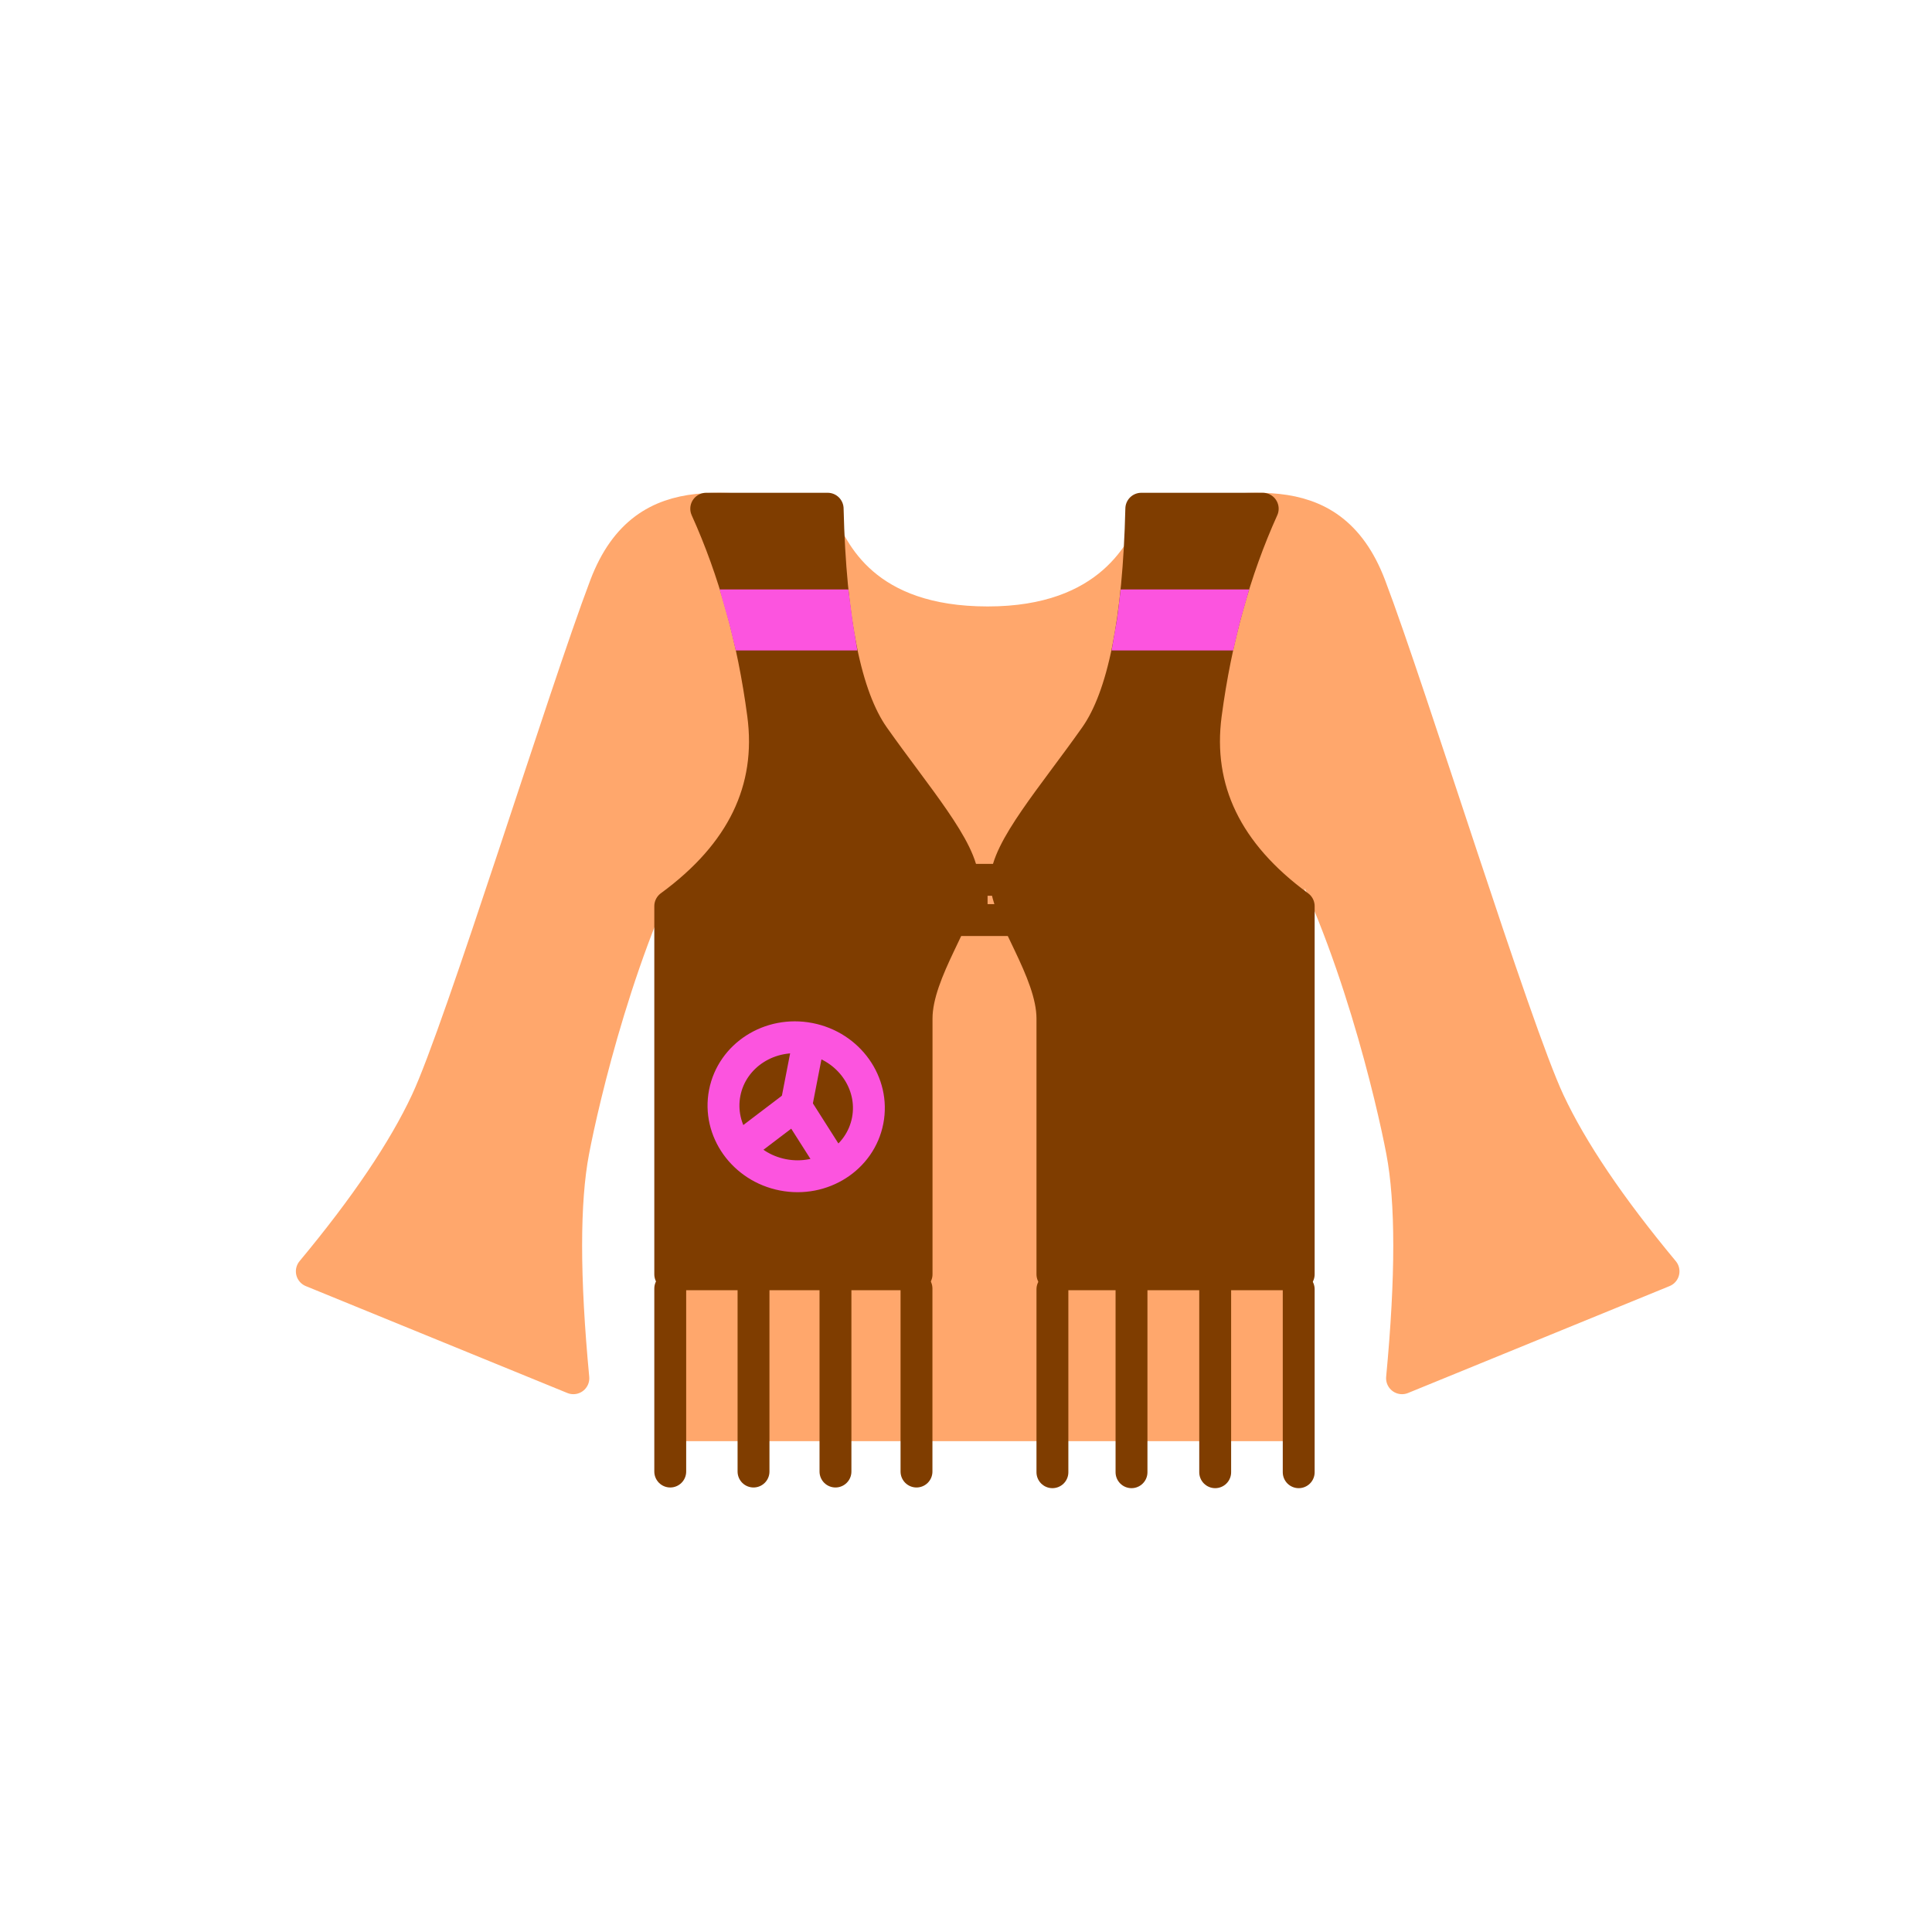 <?xml version="1.0" encoding="UTF-8"?>
<svg width="48px" height="48px" viewBox="0 0 48 48" version="1.1" xmlns="http://www.w3.org/2000/svg" xmlns:xlink="http://www.w3.org/1999/xlink">
    <!-- Generator: Sketch 51.3 (57544) - http://www.bohemiancoding.com/sketch -->
    <title>tops-hippieshirt</title>
    <desc>Created with Sketch.</desc>
    <defs></defs>
    <g id="SVGs" stroke="none" stroke-width="1" fill="none" fill-rule="evenodd">
        <g id="Slices" transform="translate(-472, -118)"></g>
        <g id="Group-17" transform="translate(7, 12)" fill-rule="nonzero" stroke-width="0.792">
            <path d="M25.022,23.409 L10.056,23.409 L10.056,8.393 C8.419,11.277 7.482,15.352 7.245,16.602 C7.007,17.851 7.007,19.731 7.245,22.242 L0.747,19.586 C2.077,17.988 3.026,16.582 3.594,15.369 C4.448,13.549 7.015,5.244 8.036,2.554 C9.056,-0.136 11.375,0.795 13.319,0.795 C13.677,1.772 14.526,3.463 17.539,3.463 C20.552,3.463 21.43,1.694 21.759,0.795 C23.703,0.795 26.021,-0.136 27.042,2.554 C28.063,5.244 30.63,13.549 31.484,15.369 C32.052,16.582 33.001,17.988 34.33,19.586 L27.833,22.242 C28.071,19.731 28.071,17.851 27.833,16.602 C27.596,15.352 26.659,11.277 25.022,8.393 L25.022,23.409 Z" id="Combined-Shape" stroke="#FFA76C" fill="#FFA76C" stroke-linecap="round" stroke-linejoin="round"></path>
            <path d="M10.546,0.639 L13.563,0.639 C13.63,3.424 14.011,5.309 14.706,6.296 C15.748,7.775 16.922,9.112 16.922,9.899 C16.922,10.685 15.772,12.124 15.772,13.305 C15.772,14.092 15.772,16.21 15.772,19.659 L9.652,19.659 L9.652,10.513 C11.439,9.205 12.208,7.615 11.959,5.745 C11.711,3.874 11.24,2.173 10.546,0.639 Z" id="Path-74" stroke="#7F3D00" fill="#7F3D00" stroke-linecap="round" stroke-linejoin="round"></path>
            <path d="M18.89,0.639 L21.907,0.639 C21.973,3.424 22.354,5.309 23.049,6.296 C24.092,7.775 25.265,9.112 25.265,9.899 C25.265,10.685 24.115,12.124 24.115,13.305 C24.115,14.092 24.115,16.21 24.115,19.659 L17.996,19.659 L17.996,10.513 C19.782,9.205 20.551,7.615 20.303,5.745 C20.054,3.874 19.583,2.173 18.89,0.639 Z" id="Path-74" stroke="#7F3D00" fill="#7F3D00" stroke-linecap="round" stroke-linejoin="round" transform="translate(21.631, 10.149) scale(-1, 1) translate(-21.631, -10.149) "></path>
            <rect id="Rectangle-22" stroke="#7F3D00" x="17.14" y="9.859" width="1" height="1"></rect>
            <g id="Group-34" transform="translate(12.674, 15.671) rotate(11) translate(-12.674, -15.671) translate(10.486, 13.497)" stroke="#FC54DF">
                <path d="M2.26,3.706 C3.259,3.706 4.069,2.935 4.069,1.983 C4.069,1.032 3.259,0.26 2.26,0.26 C1.261,0.26 0.451,1.032 0.451,1.983 C0.451,2.935 1.261,3.706 2.26,3.706 Z" id="Oval-21"></path>
                <path d="M2.255,0.604 L2.255,1.979" id="Line-32" stroke-linecap="square"></path>
                <polyline id="Path-75" points="1.017 3.318 2.234 1.956 3.524 3.318"></polyline>
            </g>
            <path d="M9.652,20.014 L9.652,24.56" id="Line-33" stroke="#7F3D00" stroke-linecap="round"></path>
            <path d="M11.721,20.014 L11.721,24.56" id="Line-33-Copy" stroke="#7F3D00" stroke-linecap="round"></path>
            <path d="M13.757,20.014 L13.757,24.56" id="Line-33-Copy-2" stroke="#7F3D00" stroke-linecap="round"></path>
            <path d="M15.77,20.014 L15.77,24.56" id="Line-33-Copy-3" stroke="#7F3D00" stroke-linecap="round"></path>
            <path d="M19.147,20.032 L19.147,24.577" id="Line-33-Copy-4" stroke="#7F3D00" stroke-linecap="round"></path>
            <path d="M21.112,20.032 L21.112,24.577" id="Line-33-Copy-5" stroke="#7F3D00" stroke-linecap="round"></path>
            <path d="M23.191,20.032 L23.191,24.577" id="Line-33-Copy-6" stroke="#7F3D00" stroke-linecap="round"></path>
            <path d="M25.266,20.032 L25.266,24.577" id="Line-33-Copy-7" stroke="#7F3D00" stroke-linecap="round"></path>
            <path d="M11.405,3.041 C11.44,3.163 11.468,3.266 11.49,3.35 C11.521,3.466 11.555,3.604 11.593,3.764 L13.833,3.764 C13.82,3.686 13.808,3.613 13.798,3.545 C13.779,3.418 13.756,3.251 13.729,3.041 L11.405,3.041 Z" id="Rectangle-23" stroke="#FC54DF" fill="#FC54DF"></path>
            <path d="M21.141,3.041 C21.17,3.142 21.194,3.229 21.213,3.302 C21.244,3.42 21.282,3.574 21.326,3.764 L23.56,3.764 C23.539,3.646 23.522,3.545 23.51,3.461 C23.493,3.352 23.475,3.212 23.455,3.041 L21.141,3.041 Z" id="Rectangle-23-Copy" stroke="#FC54DF" fill="#FC54DF" transform="translate(22.325, 3.403) scale(-1, 1) translate(-22.325, -3.403) "></path>
        </g>
    </g>
</svg>